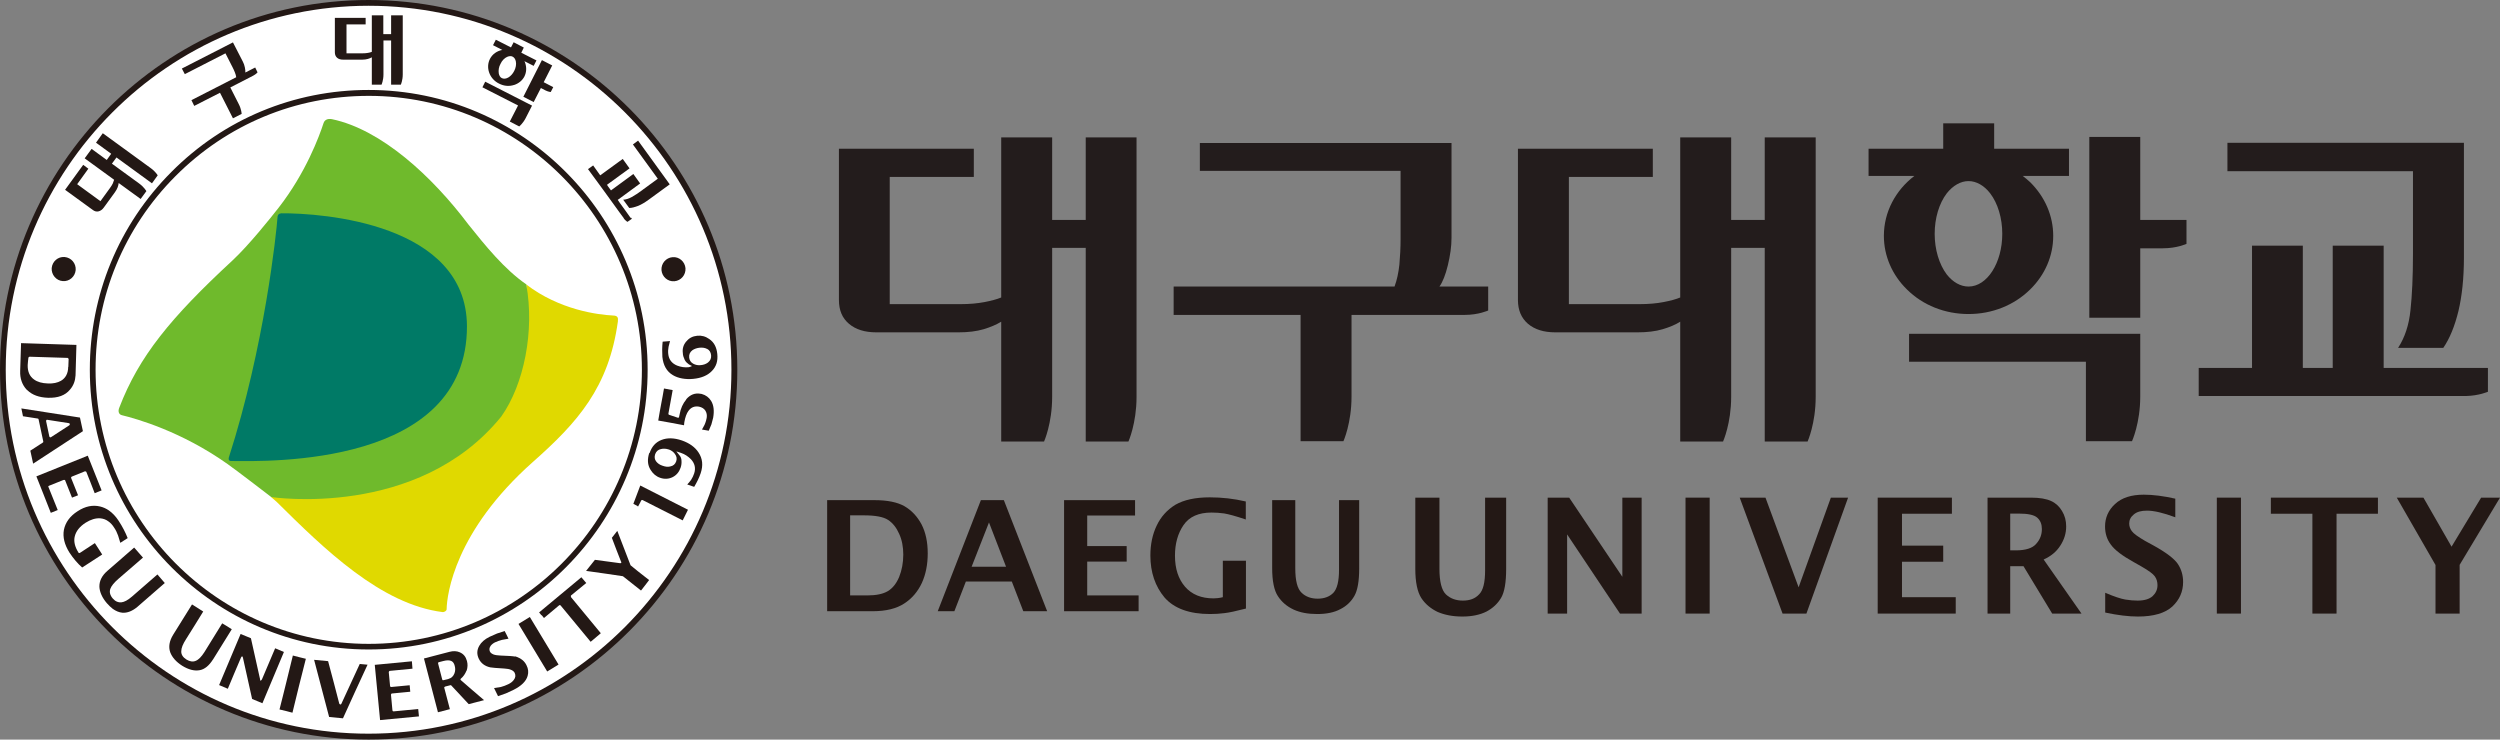 <svg width="240" height="71" viewBox="0 0 240 71" fill="none" xmlns="http://www.w3.org/2000/svg">
<rect x="0" y="0" width="240" height="71" fill="#808080" stroke="none"/>
<g clip-path="url(#clip0_2_104)">
<path d="M35.384 0.284C16.003 0.284 0.283 16.052 0.283 35.493C0.283 54.934 16.003 70.716 35.384 70.716C54.78 70.716 70.5 54.948 70.5 35.493C70.5 16.038 54.78 0.284 35.384 0.284Z" fill="white"/>
<path d="M35.384 0C15.876 0 0 15.924 0 35.493C0 55.062 15.876 71 35.384 71C54.907 71 70.783 55.076 70.783 35.493C70.783 15.91 54.907 0 35.384 0ZM0.551 35.493C0.551 16.236 16.187 0.567 35.384 0.553C54.596 0.553 70.217 16.222 70.217 35.493C70.217 54.764 54.582 70.433 35.384 70.433C16.172 70.447 0.551 54.764 0.551 35.493Z" fill="#231815"/>
<path d="M16.455 16.506C11.394 21.582 8.623 28.318 8.623 35.493C8.623 50.297 20.64 62.35 35.398 62.35C50.157 62.35 62.173 50.297 62.173 35.493C62.173 20.689 50.157 8.636 35.384 8.636C28.231 8.636 21.502 11.429 16.455 16.506ZM9.175 35.493C9.175 28.474 11.903 21.866 16.851 16.903C21.799 11.94 28.387 9.203 35.398 9.203C49.86 9.203 61.622 21.001 61.622 35.507C61.622 50.013 49.86 61.811 35.398 61.811C20.936 61.811 9.175 49.999 9.175 35.493Z" fill="#231815"/>
<path d="M2.022 32.955C2.022 33.04 1.937 35.606 1.937 35.606C1.908 36.33 2.121 36.925 2.545 37.393L2.629 37.464C3.096 37.918 3.76 38.159 4.609 38.187C5.556 38.215 6.263 37.96 6.715 37.407C7.054 37.024 7.224 36.556 7.252 36.032C7.252 36.032 7.337 33.182 7.337 33.111C7.266 33.111 2.092 32.941 2.022 32.941V32.955ZM6.545 35.224C6.545 35.847 6.291 36.301 5.853 36.556C5.528 36.741 5.103 36.84 4.594 36.812C4.043 36.797 3.591 36.67 3.266 36.429C2.842 36.131 2.644 35.663 2.658 35.053L2.686 34.699L2.728 34.33C2.728 34.33 2.785 34.245 2.842 34.245L6.489 34.358C6.489 34.358 6.588 34.415 6.588 34.472L6.559 35.224H6.545Z" fill="#231815"/>
<path d="M7.676 40.087C7.676 40.087 2.149 39.222 2.05 39.208C2.064 39.307 2.205 39.903 2.205 39.96C2.262 39.96 3.661 40.187 3.661 40.187L3.704 40.257L4.156 42.385C4.156 42.385 4.156 42.469 4.114 42.484C4.114 42.484 2.955 43.235 2.912 43.264C2.926 43.32 3.167 44.412 3.181 44.511C3.266 44.455 7.917 41.42 7.959 41.392C7.945 41.335 7.69 40.13 7.676 40.087ZM6.701 40.711C6.701 40.711 6.701 40.796 6.658 40.825L4.891 41.973C4.891 41.973 4.821 42.002 4.792 41.973C4.764 41.959 4.75 41.931 4.736 41.902L4.425 40.428C4.425 40.428 4.425 40.357 4.453 40.328C4.467 40.3 4.51 40.286 4.538 40.3L6.63 40.626C6.63 40.626 6.701 40.669 6.715 40.711H6.701Z" fill="#231815"/>
<path d="M4.637 46.766V46.695L4.693 46.639L6.107 46.071C6.107 46.071 6.192 46.071 6.22 46.071L6.248 46.1C6.248 46.1 6.885 47.702 6.913 47.773C6.969 47.745 7.436 47.56 7.493 47.546C7.422 47.347 6.828 45.887 6.828 45.887V45.816L6.885 45.759L8.143 45.249C8.143 45.249 8.213 45.249 8.242 45.263L8.284 45.291C8.284 45.291 9.076 47.277 9.09 47.347C9.161 47.319 9.698 47.106 9.754 47.078C9.726 47.007 8.454 43.817 8.426 43.746C8.355 43.774 3.563 45.703 3.492 45.731C3.52 45.802 4.185 47.475 4.185 47.475C4.185 47.475 4.849 49.148 4.877 49.233C4.948 49.205 5.471 48.992 5.542 48.964C5.513 48.893 4.651 46.752 4.651 46.752L4.637 46.766Z" fill="#231815"/>
<path d="M9.104 52.14L7.676 53.076C7.648 53.105 7.591 53.105 7.563 53.076H7.535V53.048C7.182 52.495 7.054 51.956 7.182 51.474C7.309 50.978 7.648 50.552 8.214 50.184C8.708 49.872 9.175 49.73 9.627 49.758C9.91 49.786 10.164 49.872 10.391 50.042C10.603 50.184 10.8 50.396 10.956 50.651C11.112 50.878 11.239 51.134 11.338 51.417C11.338 51.417 11.521 52.041 11.55 52.112C11.62 52.069 12.2 51.687 12.257 51.658C12.045 51.119 11.762 50.566 11.38 49.985C11.112 49.574 10.8 49.248 10.461 49.007C10.193 48.822 9.91 48.695 9.613 48.624C8.906 48.454 8.185 48.595 7.45 49.078C6.715 49.545 6.277 50.155 6.135 50.864C6.008 51.559 6.192 52.282 6.658 53.034C7.04 53.615 7.45 54.097 7.888 54.48C7.931 54.452 9.74 53.275 9.811 53.232C9.769 53.176 9.161 52.211 9.118 52.155L9.104 52.14Z" fill="#231815"/>
<path d="M13.246 58.209C13.246 58.209 15.762 56.026 15.819 55.969C15.777 55.912 15.155 55.203 15.112 55.147C14.957 55.288 12.667 57.274 12.667 57.274C12.257 57.628 11.931 57.798 11.635 57.827C11.423 57.841 11.225 57.784 11.041 57.657L10.829 57.458C10.56 57.146 10.489 56.834 10.588 56.536C10.687 56.253 10.956 55.926 11.38 55.558C11.38 55.558 13.67 53.573 13.727 53.53C13.67 53.473 12.935 52.623 12.879 52.566C12.596 52.821 10.306 54.806 10.306 54.806C9.783 55.26 9.528 55.77 9.542 56.338C9.571 56.848 9.811 57.387 10.263 57.912C10.447 58.124 10.645 58.309 10.829 58.451C11.126 58.663 11.437 58.791 11.734 58.819C12.214 58.862 12.723 58.663 13.232 58.224L13.246 58.209Z" fill="#231815"/>
<path d="M20.456 63.3C20.456 63.3 22.223 60.464 22.251 60.407C22.195 60.365 21.403 59.869 21.332 59.84C21.219 60.025 19.622 62.605 19.622 62.605C19.339 63.045 19.07 63.328 18.788 63.442C18.519 63.555 18.222 63.513 17.897 63.314C17.558 63.102 17.388 62.832 17.402 62.52C17.402 62.208 17.558 61.825 17.869 61.343C17.869 61.343 19.48 58.777 19.509 58.706C19.452 58.678 18.491 58.068 18.434 58.025C18.236 58.351 16.639 60.904 16.625 60.932C16.257 61.528 16.158 62.095 16.342 62.62C16.526 63.102 16.893 63.527 17.487 63.91C18.109 64.293 18.675 64.435 19.184 64.335C19.65 64.25 20.074 63.896 20.442 63.314L20.456 63.3Z" fill="#231815"/>
<path d="M26.407 62.251C26.323 62.449 25.149 65.215 25.149 65.215C25.121 65.257 25.05 65.356 25.008 65.342C24.965 65.342 24.965 65.2 24.965 65.2C24.965 65.2 24.103 61.315 24.089 61.272C24.061 61.258 23.156 60.875 23.099 60.861C23.071 60.932 22.067 63.314 22.067 63.314C22.067 63.314 21.064 65.711 21.035 65.767C21.092 65.796 21.799 66.094 21.87 66.122C21.94 65.924 23.128 63.144 23.128 63.144C23.142 63.102 23.198 63.002 23.255 63.017C23.297 63.017 23.326 63.158 23.326 63.158C23.326 63.158 24.188 67.058 24.202 67.1C24.23 67.115 25.121 67.483 25.192 67.512C25.22 67.441 27.227 62.648 27.256 62.591C27.199 62.563 26.478 62.265 26.422 62.237L26.407 62.251Z" fill="#231815"/>
<path d="M28.118 62.917C28.104 62.988 27.482 65.512 27.482 65.512C27.482 65.512 26.86 68.036 26.832 68.107C26.902 68.121 28.005 68.391 28.076 68.419C28.076 68.348 29.334 63.314 29.362 63.243C29.291 63.229 28.189 62.96 28.118 62.931V62.917Z" fill="#231815"/>
<path d="M34.536 63.74C34.409 64.009 32.769 67.568 32.769 67.568C32.755 67.611 32.712 67.639 32.67 67.625H32.642L32.571 67.554C32.571 67.554 31.525 63.513 31.497 63.47C31.454 63.47 30.267 63.357 30.154 63.343C30.182 63.442 31.582 68.774 31.596 68.83C31.638 68.83 32.868 68.944 32.925 68.958C32.939 68.901 35.229 63.91 35.285 63.811C35.201 63.811 34.579 63.74 34.522 63.74H34.536Z" fill="#231815"/>
<path d="M39.343 65.782C39.145 65.796 37.561 65.952 37.561 65.952C37.561 65.952 37.519 65.952 37.491 65.938L37.448 65.867L37.321 64.52C37.321 64.52 37.364 64.406 37.406 64.406C37.406 64.406 39.526 64.208 39.597 64.194C39.597 64.123 39.541 63.541 39.541 63.484C39.47 63.484 36.049 63.825 35.978 63.825C35.978 63.91 36.233 66.477 36.233 66.477C36.233 66.477 36.487 69.057 36.487 69.128C36.558 69.128 40.148 68.774 40.219 68.774C40.219 68.703 40.163 68.121 40.148 68.065C39.95 68.093 37.788 68.292 37.788 68.292C37.788 68.292 37.745 68.292 37.717 68.277L37.675 68.207L37.533 66.689C37.533 66.689 37.561 66.576 37.618 66.576C37.618 66.576 39.328 66.406 39.385 66.406C39.385 66.349 39.328 65.838 39.328 65.782H39.343Z" fill="#231815"/>
<path d="M44.8 64.378C44.898 64.066 44.913 63.768 44.828 63.456C44.715 63.045 44.503 62.776 44.135 62.62C43.852 62.492 43.513 62.478 43.145 62.577C43.145 62.577 40.77 63.201 40.7 63.215C40.728 63.286 42.029 68.306 42.043 68.377C42.128 68.362 43.117 68.093 43.188 68.079C43.131 67.88 42.651 66.037 42.651 66.037V65.966L42.736 65.909L43.23 65.782H43.301L43.315 65.796C43.315 65.796 44.969 67.568 44.997 67.597C45.04 67.597 46.34 67.242 46.468 67.214C46.355 67.129 44.248 65.3 44.248 65.3C44.22 65.285 44.22 65.257 44.206 65.229C44.206 65.2 44.206 65.172 44.248 65.144C44.489 64.945 44.658 64.69 44.785 64.378H44.8ZM43.047 65.186L42.566 65.3H42.495L42.453 65.229L42.057 63.697V63.612L42.128 63.57L42.566 63.456C42.905 63.371 43.145 63.371 43.329 63.456C43.485 63.527 43.598 63.683 43.654 63.924C43.725 64.179 43.711 64.42 43.626 64.647C43.513 64.931 43.329 65.101 43.061 65.172L43.047 65.186Z" fill="#231815"/>
<path d="M49.436 63.031C49.252 62.988 48.772 62.96 48.023 62.931C47.754 62.917 47.542 62.889 47.386 62.832C47.217 62.761 47.09 62.676 47.033 62.549C46.948 62.364 46.977 62.18 47.104 61.996C47.203 61.868 47.344 61.755 47.514 61.669C47.712 61.57 47.938 61.499 48.192 61.428C48.192 61.428 48.715 61.329 48.814 61.315C48.786 61.23 48.475 60.634 48.447 60.578C48.362 60.606 47.712 60.819 47.712 60.819L47.005 61.131C46.538 61.358 46.199 61.655 46.001 62.01C45.775 62.421 45.761 62.818 45.973 63.258C46.185 63.683 46.552 63.953 47.061 64.066C47.203 64.094 47.655 64.137 48.419 64.179C48.956 64.208 49.281 64.35 49.408 64.591C49.521 64.832 49.493 65.058 49.323 65.271C49.21 65.427 49.041 65.569 48.8 65.682C48.574 65.796 48.334 65.881 48.079 65.952C48.079 65.952 47.514 66.037 47.429 66.051C47.471 66.136 47.782 66.788 47.811 66.831C47.966 66.774 48.574 66.562 48.574 66.562L49.309 66.221C50.044 65.853 50.511 65.399 50.652 64.888C50.751 64.548 50.723 64.208 50.539 63.853C50.355 63.484 50.058 63.229 49.648 63.073C49.578 63.045 49.493 63.017 49.422 63.002L49.436 63.031Z" fill="#231815"/>
<path d="M49.776 59.897C49.776 59.897 52.49 64.392 52.532 64.463C52.589 64.42 53.564 63.839 53.621 63.797C53.578 63.74 50.907 59.301 50.864 59.23C50.808 59.259 49.846 59.854 49.776 59.897Z" fill="#231815"/>
<path d="M51.995 59.046C51.995 59.046 52.179 59.273 52.221 59.33C52.377 59.202 53.677 58.11 53.677 58.11C53.706 58.082 53.734 58.082 53.776 58.096L53.819 58.124C53.819 58.124 56.646 61.542 56.703 61.613C56.759 61.57 57.636 60.833 57.678 60.79C57.636 60.734 54.808 57.316 54.808 57.316V57.245V57.174C54.808 57.174 56.222 56.012 56.279 55.969C56.236 55.926 55.854 55.459 55.812 55.416C55.755 55.473 51.811 58.748 51.755 58.791C51.797 58.833 51.981 59.075 51.981 59.075L51.995 59.046Z" fill="#231815"/>
<path d="M59.643 53.927C59.643 53.927 59.643 53.998 59.643 54.026C59.615 54.055 59.572 54.069 59.544 54.069C59.544 54.069 57.155 53.743 57.113 53.743C57.084 53.771 56.349 54.707 56.264 54.806C56.943 54.906 59.714 55.288 59.799 55.317C59.799 55.317 61.495 56.65 61.537 56.692C61.58 56.636 62.287 55.742 62.315 55.685C61.764 55.26 60.562 54.31 60.534 54.267C60.534 54.267 59.304 51.077 59.261 50.964C59.191 51.048 58.767 51.587 58.738 51.63C58.738 51.672 59.629 53.941 59.629 53.941L59.643 53.927Z" fill="#231815"/>
<path d="M61.226 48.624C61.226 48.624 61.24 48.624 61.255 48.624C61.311 48.539 61.551 48.056 61.551 48.056L61.608 48C61.608 48 61.651 48 61.679 48C61.679 48 65.467 49.928 65.538 49.957C65.566 49.9 66.019 48.992 66.047 48.936C65.99 48.907 61.537 46.653 61.467 46.61C61.438 46.681 60.831 48.312 60.802 48.368C60.859 48.397 61.226 48.595 61.226 48.595V48.624Z" fill="#231815"/>
<path d="M62.329 43.476C62.131 44.1 62.159 44.639 62.456 45.107C62.682 45.476 62.993 45.745 63.389 45.873C63.799 46.015 64.209 45.986 64.577 45.802C64.944 45.617 65.199 45.306 65.34 44.894C65.411 44.682 65.439 44.483 65.425 44.256C65.425 44.029 65.354 43.845 65.213 43.689L64.93 43.334L65.368 43.476C65.75 43.604 66.061 43.817 66.33 44.086C66.697 44.483 66.81 44.937 66.641 45.447C66.57 45.66 66.471 45.873 66.344 46.071C66.344 46.071 66.047 46.454 65.976 46.511C66.061 46.539 66.598 46.724 66.641 46.738C66.895 46.312 67.121 45.859 67.263 45.433C67.517 44.682 67.447 44.029 67.065 43.448C66.726 42.923 66.188 42.54 65.467 42.285C64.718 42.03 64.068 42.016 63.517 42.228C62.951 42.441 62.569 42.867 62.357 43.505L62.329 43.476ZM64.209 43.15C64.45 43.235 64.647 43.377 64.789 43.576C64.959 43.803 65.001 44.029 64.916 44.285C64.817 44.568 64.633 44.724 64.337 44.781C64.124 44.838 63.87 44.809 63.601 44.71C63.333 44.625 63.135 44.483 62.993 44.299C62.838 44.1 62.81 43.873 62.895 43.604C62.993 43.334 63.177 43.164 63.46 43.108C63.686 43.051 63.941 43.065 64.195 43.15H64.209Z" fill="#231815"/>
<path d="M65.877 38.357C65.566 38.726 65.34 39.208 65.241 39.789L65.185 40.045L65.142 40.102H65.072L64.223 39.818C64.181 39.804 64.153 39.747 64.167 39.704C64.167 39.704 64.563 37.521 64.577 37.45C64.52 37.436 63.799 37.308 63.743 37.294C63.743 37.365 63.488 38.698 63.488 38.698C63.488 38.698 63.191 40.3 63.191 40.371C63.262 40.371 65.595 40.81 65.665 40.825C65.665 40.825 65.694 40.555 65.694 40.541C65.778 40.045 65.92 39.676 66.089 39.449C66.344 39.095 66.683 38.967 67.107 39.038C67.376 39.095 67.588 39.222 67.715 39.421C67.842 39.619 67.885 39.86 67.842 40.116C67.828 40.229 67.758 40.513 67.63 40.796C67.63 40.796 67.432 41.165 67.39 41.236C67.475 41.25 67.998 41.349 68.04 41.349C68.069 41.264 68.295 40.74 68.295 40.74L68.464 40.102C68.578 39.449 68.521 38.896 68.266 38.485C68.055 38.145 67.758 37.932 67.362 37.819C67.334 37.819 67.305 37.819 67.263 37.804C66.726 37.705 66.273 37.875 65.877 38.329V38.357Z" fill="#231815"/>
<path d="M65.877 32.77C65.609 33.111 65.496 33.465 65.552 33.891C65.552 34.117 65.637 34.344 65.736 34.557C65.835 34.755 66.005 34.883 66.132 34.982C66.273 35.068 66.415 35.124 66.415 35.124L66.386 35.167L66.132 35.252C65.736 35.294 65.368 35.238 65.001 35.096C64.492 34.883 64.209 34.514 64.153 33.99C64.124 33.763 64.139 33.522 64.181 33.295C64.181 33.295 64.294 32.827 64.322 32.742C64.237 32.742 63.672 32.799 63.615 32.799C63.559 33.295 63.559 33.791 63.587 34.259C63.672 35.068 63.997 35.663 64.605 36.018C65.1 36.315 65.807 36.443 66.542 36.372C67.319 36.301 67.927 36.046 68.337 35.62C68.761 35.195 68.931 34.656 68.86 33.976C68.79 33.323 68.549 32.855 68.083 32.543C67.729 32.288 67.334 32.189 66.938 32.231C66.499 32.274 66.132 32.458 65.891 32.785L65.877 32.77ZM67.885 33.493C68.111 33.607 68.238 33.82 68.266 34.103C68.295 34.387 68.196 34.614 67.97 34.798C67.786 34.94 67.56 35.025 67.277 35.053C67.008 35.082 66.768 35.039 66.542 34.911C66.316 34.784 66.188 34.585 66.16 34.316C66.132 34.018 66.245 33.791 66.471 33.621C66.655 33.493 66.895 33.408 67.164 33.38C67.447 33.352 67.687 33.394 67.871 33.493H67.885Z" fill="#231815"/>
<path d="M4.962 25.737C4.92 26.375 5.4 26.942 6.022 26.985C6.658 27.041 7.21 26.559 7.266 25.921C7.309 25.283 6.842 24.73 6.206 24.674C5.57 24.617 5.019 25.099 4.962 25.737Z" fill="#231815"/>
<path d="M65.807 25.751C65.849 26.389 65.383 26.942 64.746 26.999C64.11 27.056 63.559 26.574 63.502 25.936C63.46 25.297 63.926 24.744 64.563 24.688C65.199 24.631 65.75 25.113 65.807 25.751Z" fill="#231815"/>
<path d="M10.673 14.761L10.249 15.357L8.793 14.294L8.129 15.201L10.956 17.257C10.928 17.357 10.885 17.47 10.829 17.612C10.758 17.753 10.673 17.895 10.546 18.066L9.641 19.313L7.408 17.683L8.482 16.194L7.987 15.825L6.248 18.221L8.92 20.164C9.09 20.292 9.274 20.334 9.458 20.292C9.641 20.249 9.825 20.122 9.966 19.923L11.027 18.463C11.154 18.292 11.239 18.122 11.295 17.98C11.352 17.824 11.38 17.697 11.394 17.569L13.501 19.101L14.052 18.349C14.052 18.349 13.84 17.966 13.373 17.626L10.744 15.712L11.182 15.116L14.589 17.598L15.14 16.832C15.14 16.832 14.928 16.463 14.448 16.123L9.867 12.79L9.217 13.698L10.673 14.761Z" fill="#231815"/>
<path d="M23.552 6.977C23.566 6.863 23.552 6.693 23.509 6.48C23.467 6.268 23.396 6.069 23.311 5.913L22.364 4.07L17.459 6.58L17.742 7.118L21.643 5.119L22.322 6.452C22.407 6.622 22.492 6.792 22.548 6.948C22.619 7.118 22.661 7.274 22.675 7.416L18.378 9.614L18.646 10.167L21.12 8.905L22.364 11.358L23.198 10.933C23.198 10.933 23.184 10.493 22.916 9.983L22.11 8.395L23.877 7.487L24.315 7.26C24.584 7.118 24.725 6.948 24.725 6.948L24.499 6.48L23.552 6.962V6.977Z" fill="#231815"/>
<path d="M37.533 3.276H36.798V1.475H35.695V4.977C35.596 5.02 35.483 5.048 35.328 5.076C35.172 5.105 35.003 5.119 34.805 5.119H33.264V2.34H35.102V1.716H32.147V5.02C32.147 5.247 32.218 5.417 32.359 5.544C32.501 5.672 32.698 5.729 32.967 5.729H34.762C34.974 5.729 35.158 5.7 35.314 5.658C35.469 5.615 35.596 5.559 35.695 5.502V8.125H36.628C36.628 8.125 36.812 7.728 36.812 7.147V3.885H37.547V8.125H38.48C38.48 8.125 38.664 7.728 38.664 7.147V1.475H37.547V3.276H37.533Z" fill="#231815"/>
<path d="M49.366 8.154C49.79 8.012 50.143 7.728 50.341 7.345C50.539 6.948 50.567 6.509 50.426 6.069C50.412 5.998 50.369 5.927 50.341 5.871L51.232 6.324L51.5 5.8L50.044 5.062L50.285 4.566L49.309 4.056L49.055 4.552L47.599 3.814L47.33 4.339L48.221 4.793C47.712 4.892 47.273 5.19 47.033 5.658C46.835 6.055 46.807 6.509 46.948 6.934C47.104 7.402 47.443 7.799 47.91 8.026C48.376 8.267 48.885 8.31 49.352 8.154H49.366ZM47.881 7.033C47.839 6.764 47.881 6.424 48.051 6.126C48.192 5.814 48.433 5.573 48.687 5.459C48.885 5.374 49.083 5.36 49.224 5.445C49.38 5.53 49.479 5.686 49.521 5.899C49.578 6.168 49.521 6.509 49.366 6.806C49.083 7.374 48.546 7.686 48.178 7.501C48.023 7.43 47.924 7.26 47.881 7.048V7.033ZM52.193 7.898L53.013 6.282L52.023 5.771L50.242 9.288L51.232 9.798L51.924 8.451L52.363 8.678C52.645 8.82 52.871 8.834 52.871 8.834L53.112 8.366L52.207 7.898H52.193ZM46.284 8.366L49.733 10.125L48.941 11.67L49.846 12.138C49.846 12.138 50.186 11.869 50.454 11.358L51.076 10.139L46.581 7.842L46.312 8.38L46.284 8.366Z" fill="#231815"/>
<path d="M61.679 18.236C61.283 18.533 60.929 18.76 60.647 18.916C60.364 19.072 60.095 19.157 59.827 19.172L60.407 19.966C60.661 19.966 60.944 19.881 61.255 19.767C61.566 19.64 61.905 19.441 62.273 19.172L64.294 17.697L61.255 13.499L60.76 13.868L63.149 17.158L61.693 18.221L61.679 18.236Z" fill="#231815"/>
<path d="M60.548 20.93L60.011 20.178L59.445 19.398L59.304 19.186L61.453 17.612L60.802 16.704L58.654 18.278L58.371 17.895L58.272 17.739L60.435 16.165L59.784 15.258L57.621 16.832L56.943 15.882L56.448 16.236L57.904 18.221L59.587 20.547L59.883 20.944C59.883 20.944 59.883 20.958 59.883 20.972C60.053 21.199 60.237 21.299 60.237 21.299L60.661 21.001L60.576 20.887L60.548 20.93Z" fill="#231815"/>
<path d="M42.509 58.763C42.636 58.763 42.877 58.663 42.877 58.479C42.905 57.047 43.669 51.006 51.133 44.37C55.444 40.555 58.441 37.209 59.318 30.856C59.36 30.473 59.29 30.303 58.851 30.289C57.395 30.218 53.706 29.75 50.525 27.311C50.596 30.927 49.012 35.252 46.92 38.4C39.639 48.198 26.04 47.702 26.04 47.702L26.068 47.759C26.224 47.901 26.407 48.028 26.549 48.17C31.143 52.722 36.572 58.025 42.509 58.763Z" fill="#E0D900"/>
<path d="M50.539 27.311C48.404 25.836 46.595 23.582 44.969 21.554C41.491 16.931 36.614 12.436 31.878 11.443C31.468 11.358 31.157 11.5 31.058 11.826C30.648 13.088 29.362 16.577 26.761 19.923C25.983 20.916 23.905 23.525 22.322 25C16.37 30.502 13.331 34.231 11.451 39.137C11.309 39.477 11.394 39.789 11.705 39.86C13.119 40.201 17.431 41.42 21.855 44.554C22.873 45.277 26.04 47.716 26.04 47.716C26.04 47.716 40.106 49.872 48.122 39.988C50.313 36.897 51.331 31.764 50.525 27.325L50.539 27.311Z" fill="#6FBA2C"/>
<path d="M26.959 20.49C26.817 20.49 26.676 20.59 26.648 20.774C26.535 22.405 25.39 33.281 21.969 43.916C21.912 44.1 21.969 44.256 22.181 44.256C25.884 44.299 44.856 44.767 44.828 31.31C44.785 21.44 30.959 20.448 26.973 20.476L26.959 20.49Z" fill="#007A66"/>
<path d="M104.23 21.114V13.188H109.108V38.102C109.108 40.654 108.33 42.385 108.33 42.385H104.23V23.794H101.007V38.102C101.007 40.654 100.23 42.385 100.23 42.385H96.116V30.884C95.649 31.168 95.084 31.409 94.419 31.608C93.741 31.806 92.949 31.905 92.016 31.905H84.128C83.025 31.905 82.149 31.636 81.499 31.083C80.848 30.53 80.537 29.778 80.537 28.8V14.279H93.487V16.988H85.414V29.197H92.214C93.091 29.197 93.854 29.126 94.519 28.998C95.169 28.871 95.706 28.729 96.116 28.559V13.188H101.007V21.114H104.23Z" fill="#231C1C"/>
<path d="M236.537 13.712V24.716C236.537 26.701 236.353 28.403 236.013 29.849C235.66 31.296 235.179 32.487 234.557 33.394H230.217C230.854 32.416 231.263 31.21 231.405 29.778C231.56 28.36 231.645 26.559 231.645 24.376V16.435H213.833V13.712H236.537Z" fill="#231C1C"/>
<path d="M238.275 35.323H238.841V37.606C238.841 37.606 237.993 37.989 236.734 38.017H211.076V35.323H216.194V23.582H221.071V35.323H223.941V23.582H228.832V35.323H238.275Z" fill="#231C1C"/>
<path d="M209.903 23.411C209.903 23.411 208.984 23.837 207.641 23.837H205.464V30.502H200.573V13.145H205.464V21.114H209.903V23.411Z" fill="#231C1C"/>
<path d="M183.269 32.047H205.464V38.059C205.464 40.626 204.672 42.356 204.672 42.356H200.247V34.727H183.269V32.047Z" fill="#231C1C"/>
<path d="M192.218 22.447C192.218 20.944 191.794 19.526 191.058 18.562C190.479 17.81 189.73 17.385 188.98 17.385C188.231 17.385 187.482 17.81 186.888 18.562C186.153 19.526 185.729 20.944 185.729 22.447C185.729 23.95 186.153 25.368 186.888 26.347C187.482 27.098 188.217 27.509 188.98 27.509C190.762 27.509 192.218 25.241 192.218 22.447ZM194.904 17.498C196.317 18.902 197.109 20.717 197.109 22.646C197.109 24.574 196.317 26.389 194.904 27.779C193.349 29.31 191.242 30.147 188.98 30.147C186.718 30.147 184.598 29.31 183.057 27.779C181.643 26.389 180.852 24.56 180.852 22.646C180.852 20.334 181.983 18.264 183.778 16.889H179.382V14.279H186.549V11.84H191.44V14.279H198.622V16.889H194.183C194.437 17.087 194.677 17.286 194.904 17.498Z" fill="#231C1C"/>
<path d="M166.192 23.794V38.102C166.192 40.654 165.414 42.385 165.414 42.385H161.301V30.884C160.848 31.168 160.283 31.409 159.604 31.608C158.94 31.806 158.134 31.905 157.201 31.905H149.313C148.21 31.905 147.333 31.636 146.683 31.083C146.047 30.53 145.722 29.778 145.722 28.8V14.279H158.671V16.988H150.613V29.197H157.399C158.275 29.197 159.053 29.126 159.703 28.998C160.368 28.871 160.891 28.729 161.301 28.559V13.188H166.192V21.114H169.415V13.188H174.306V38.102C174.306 40.654 173.529 42.385 173.529 42.385H169.415V23.794H166.192Z" fill="#231C1C"/>
<path d="M138.187 27.509H142.866V29.807C142.866 29.807 141.947 30.232 140.604 30.232H129.747V38.074C129.747 40.626 128.97 42.356 128.97 42.356H124.856V30.232H112.67V27.509H133.875C134.101 26.9 134.257 26.191 134.342 25.397C134.412 24.603 134.455 23.78 134.455 22.972V16.406H115.186V13.726H139.346V22.83C139.346 23.652 139.219 24.532 138.993 25.468C138.767 26.403 138.484 27.098 138.187 27.509Z" fill="#231C1C"/>
<path d="M240 47.773L236.126 54.225V58.904H233.808V54.239L230.09 47.773H232.649L235.349 52.481L238.19 47.773H240Z" fill="#231815"/>
<path d="M228.281 47.773V49.319H224.308V58.904H221.99V49.319H218.003V47.773H228.281Z" fill="#231815"/>
<path d="M215.133 47.773H212.815V58.904H215.133V47.773Z" fill="#231815"/>
<path d="M209.083 54.154C209.422 54.679 209.578 55.246 209.578 55.87C209.578 56.791 209.238 57.571 208.546 58.224C207.853 58.862 206.736 59.188 205.238 59.188C204.347 59.188 203.287 59.06 202.099 58.805V56.905C202.962 57.274 203.612 57.486 204.036 57.557C204.46 57.628 204.856 57.657 205.209 57.657C205.86 57.657 206.326 57.515 206.651 57.231C206.962 56.933 207.118 56.593 207.118 56.182C207.118 55.87 207.047 55.586 206.863 55.331C206.694 55.09 206.27 54.778 205.577 54.381L204.828 53.956C203.753 53.36 203.032 52.821 202.651 52.296C202.269 51.8 202.085 51.205 202.085 50.538C202.085 49.716 202.396 48.978 203.046 48.383C203.683 47.787 204.601 47.489 205.803 47.489C206.694 47.489 207.697 47.617 208.828 47.872V49.659C207.683 49.233 206.779 49.021 206.114 49.021C205.549 49.021 205.139 49.134 204.842 49.389C204.545 49.63 204.404 49.914 204.404 50.254C204.404 50.524 204.488 50.765 204.658 50.992C204.814 51.219 205.252 51.531 205.93 51.928L206.736 52.367C207.966 53.048 208.744 53.644 209.083 54.154Z" fill="#231815"/>
<path d="M196.19 53.714L199.823 58.904H197.01L194.253 54.352H192.981V58.904H190.804V47.773H194.974C195.808 47.773 196.459 47.886 196.911 48.099C197.349 48.298 197.703 48.624 197.957 49.063C198.226 49.503 198.353 49.985 198.353 50.538C198.353 51.19 198.169 51.8 197.788 52.382C197.42 52.963 196.883 53.402 196.19 53.714ZM196.02 50.793C196.02 50.325 195.879 49.971 195.582 49.701C195.285 49.432 194.692 49.304 193.801 49.304H192.981V52.835H193.518C194.465 52.835 195.13 52.623 195.483 52.197C195.851 51.786 196.02 51.318 196.02 50.793Z" fill="#231815"/>
<path d="M187.75 57.33V58.904H180.258V47.773H187.383V49.319H182.591V52.382H186.549V53.927H182.591V57.33H187.75Z" fill="#231815"/>
<path d="M177.417 47.773L173.416 58.904H171.126L167.012 47.773H169.486L172.667 56.38L175.763 47.773H177.417Z" fill="#231815"/>
<path d="M164.128 47.773H161.81V58.904H164.128V47.773Z" fill="#231815"/>
<path d="M157.597 47.773V58.904H155.519L150.444 51.304V58.904H148.577V47.773H150.641L155.745 55.373V47.773H157.597Z" fill="#231815"/>
<path d="M144.591 47.773V54.608C144.591 55.898 144.435 56.834 144.11 57.387C143.785 57.94 143.319 58.38 142.711 58.706C142.089 59.018 141.325 59.188 140.392 59.188C139.459 59.188 138.682 59.032 138.017 58.748C137.367 58.436 136.83 57.997 136.448 57.415C136.066 56.82 135.869 55.884 135.869 54.594V47.773H138.187V54.608C138.187 55.841 138.399 56.664 138.809 57.061C139.233 57.458 139.77 57.657 140.435 57.657C141.099 57.657 141.608 57.472 141.99 57.061C142.386 56.678 142.569 55.898 142.569 54.778V47.773H144.591Z" fill="#231815"/>
<path d="M130.482 48.014V54.565C130.482 55.799 130.327 56.678 130.016 57.217C129.705 57.756 129.267 58.181 128.673 58.479C128.093 58.791 127.358 58.947 126.453 58.947C125.549 58.947 124.814 58.805 124.192 58.522C123.555 58.224 123.046 57.798 122.679 57.231C122.311 56.678 122.128 55.77 122.128 54.537V48.014H124.347V54.551C124.347 55.742 124.545 56.522 124.955 56.905C125.351 57.288 125.874 57.472 126.496 57.472C127.118 57.472 127.627 57.288 127.994 56.919C128.362 56.536 128.546 55.799 128.546 54.707V48.014H130.482Z" fill="#231815"/>
<path d="M119.611 53.828V58.422C118.664 58.663 117.971 58.819 117.533 58.862C117.109 58.919 116.642 58.947 116.162 58.947C114.169 58.947 112.712 58.408 111.794 57.359C110.903 56.295 110.436 54.948 110.436 53.331C110.436 52.268 110.634 51.304 111.044 50.453C111.44 49.616 112.034 48.95 112.84 48.454C113.66 47.986 114.748 47.745 116.134 47.745C117.293 47.745 118.452 47.872 119.597 48.142V49.872C118.636 49.545 117.943 49.361 117.519 49.29C117.095 49.233 116.699 49.205 116.303 49.205C115.073 49.205 114.169 49.602 113.617 50.41C113.066 51.219 112.797 52.197 112.797 53.346C112.797 54.594 113.122 55.586 113.773 56.338C114.423 57.075 115.328 57.444 116.501 57.444C116.756 57.444 117.052 57.415 117.392 57.33V53.828H119.611Z" fill="#231815"/>
<path d="M109.306 57.16V58.677H102.152V48.014H108.966V49.489H104.372V52.424H108.16V53.913H104.372V57.16H109.306Z" fill="#231815"/>
<path d="M96.37 48.014L100.527 58.677H98.236L97.134 55.827H92.723L91.62 58.677H90.023L94.165 48.014H96.37ZM96.582 54.409L94.943 50.155L93.274 54.409H96.582Z" fill="#231815"/>
<path d="M89.062 53.119C89.062 54.182 88.878 55.132 88.496 55.969C88.1 56.806 87.549 57.458 86.8 57.94C86.065 58.422 85.061 58.677 83.775 58.677H79.406V48.014H83.972C85.188 48.014 86.15 48.212 86.828 48.595C87.507 48.992 88.058 49.574 88.468 50.34C88.864 51.105 89.062 52.041 89.062 53.119ZM86.715 53.246C86.715 52.495 86.588 51.828 86.319 51.247C86.065 50.666 85.711 50.212 85.259 49.914C84.806 49.616 84.029 49.474 82.955 49.474H81.612V57.16H83.266C84.128 57.16 84.778 57.018 85.231 56.749C85.683 56.48 86.05 56.026 86.319 55.388C86.574 54.749 86.715 54.026 86.715 53.246Z" fill="#231815"/>
</g>
<defs>
<clipPath id="clip0_2_104">
<rect width="240" height="71" fill="white"/>
</clipPath>
</defs>
</svg>

